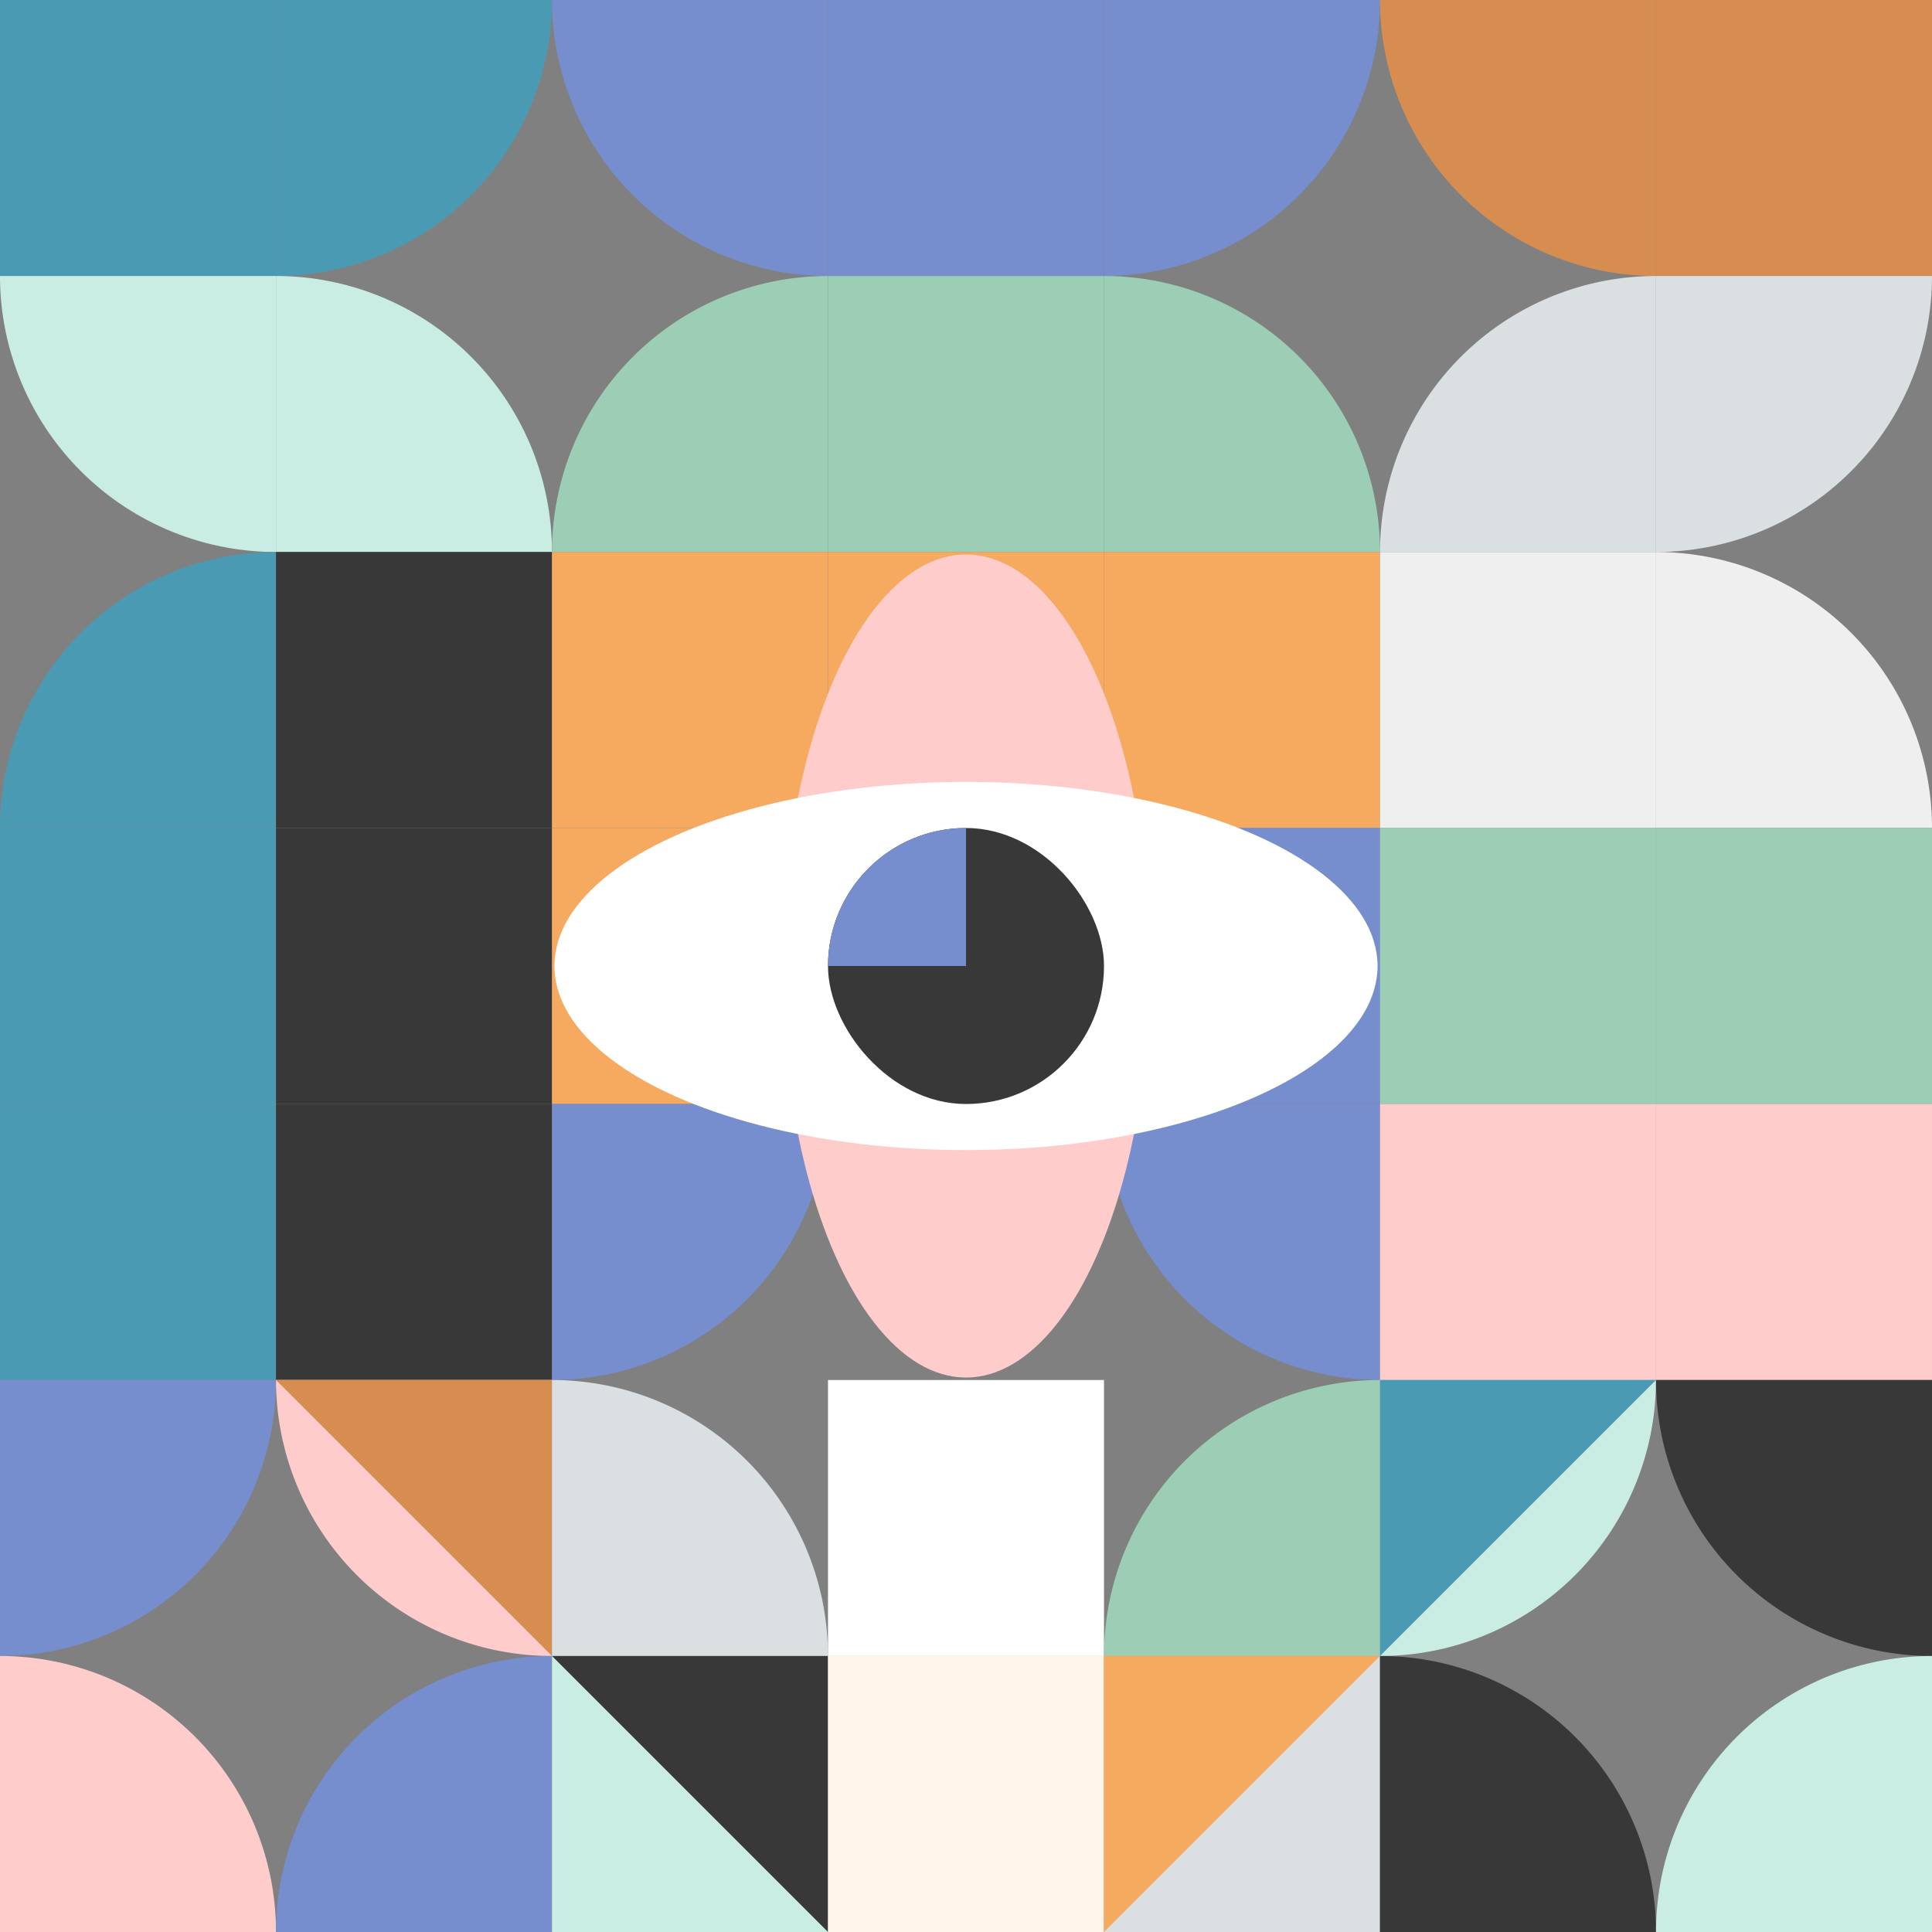 <?xml version="1.0" encoding="UTF-8"?>
<svg xmlns="http://www.w3.org/2000/svg" viewBox="0 0 1000 1000">
  <rect x="0" y="0" width="1000" height="1000" fill="#808080" stroke="none"/>
  <path d="m0 0h142.86v142.86h-142.86z" fill="#4b9ab4"></path>
  <path d="m142.86 0h142.85a0 0 0 0 1 0 0 142.86 142.86 0 0 1 -142.85 142.86 0 0 0 0 1 0 0v-142.86a0 0 0 0 1 0 0z" fill="#4b9ab4"></path>
  <g fill="#768dce">
    <path d="m285.71 0h142.86a0 0 0 0 1 0 0v142.86a0 0 0 0 1 0 0 142.86 142.86 0 0 1 -142.86-142.86 0 0 0 0 1 0 0z"></path>
    <path d="m428.57 0h142.86v142.86h-142.86z"></path>
    <path d="m571.43 0h142.86a0 0 0 0 1 0 0 142.86 142.86 0 0 1 -142.86 142.86 0 0 0 0 1 0 0v-142.86a0 0 0 0 1 0 0z"></path>
  </g>
  <path d="m714.29 0h142.85a0 0 0 0 1 0 0v142.86a0 0 0 0 1 0 0 142.86 142.86 0 0 1 -142.85-142.86 0 0 0 0 1 0 0z" fill="#d88d50"></path>
  <path d="m857.14 0h142.86v142.86h-142.86z" fill="#d88d50"></path>
  <path d="m0 142.86h142.86a0 0 0 0 1 0 0v142.85a0 0 0 0 1 0 0 142.86 142.86 0 0 1 -142.86-142.85 0 0 0 0 1 0 0z" fill="#caede3"></path>
  <path d="m142.86 142.86a142.86 142.86 0 0 1 142.85 142.85 0 0 0 0 1 0 0h-142.85a0 0 0 0 1 0 0v-142.85a0 0 0 0 1 0 0z" fill="#caede3"></path>
  <g fill="#9bceb5">
    <path d="m428.57 142.86a0 0 0 0 1 0 0v142.85a0 0 0 0 1 0 0h-142.86a0 0 0 0 1 0 0 142.86 142.86 0 0 1 142.86-142.85z"></path>
    <path d="m428.57 142.86h142.86v142.86h-142.86z"></path>
    <path d="m571.43 142.86a142.86 142.86 0 0 1 142.86 142.85 0 0 0 0 1 0 0h-142.86a0 0 0 0 1 0 0v-142.85a0 0 0 0 1 0 0z"></path>
  </g>
  <path d="m857.14 285.71h-142.85a142.85 142.85 0 0 1 142.85-142.85z" fill="#dadfe1"></path>
  <path d="m857.14 285.71v-142.85h142.86a142.85 142.85 0 0 1 -142.86 142.85z" fill="#dadfe1"></path>
  <path d="m142.86 285.71a0 0 0 0 1 0 0v142.86a0 0 0 0 1 0 0h-142.86a0 0 0 0 1 0 0 142.86 142.86 0 0 1 142.86-142.86z" fill="#4b9ab4"></path>
  <path d="m142.86 285.71h142.86v142.86h-142.86z" fill="#383838"></path>
  <g fill="#f5aa5f">
    <path d="m285.71 285.71h142.86v142.86h-142.86z"></path>
    <path d="m428.57 285.71h142.86v142.86h-142.86z"></path>
    <path d="m571.43 285.71h142.86v142.86h-142.86z"></path>
  </g>
  <path d="m714.29 285.71h142.86v142.86h-142.86z" fill="#efefef"></path>
  <path d="m1000 428.57h-142.86v-142.86a142.86 142.86 0 0 1 142.86 142.86z" fill="#efefef"></path>
  <path d="m0 428.57h142.86v142.86h-142.86z" fill="#4b9ab4"></path>
  <path d="m142.86 428.57h142.86v142.86h-142.86z" fill="#383838"></path>
  <path d="m285.71 428.57h142.86v142.86h-142.86z" fill="#f5aa5f"></path>
  <path d="m428.57 428.57h142.86v142.86h-142.86z" fill="#fff6e9"></path>
  <path d="m571.43 428.57h142.86v142.86h-142.86z" fill="#768dce"></path>
  <path d="m714.29 428.57h142.86v142.86h-142.86z" fill="#9bceb5"></path>
  <path d="m857.14 428.57h142.86v142.86h-142.86z" fill="#9bceb5"></path>
  <path d="m0 571.43h142.86v142.86h-142.86z" fill="#4b9ab4"></path>
  <path d="m142.86 571.43h142.86v142.86h-142.86z" fill="#383838"></path>
  <path d="m285.71 571.43h142.86a0 0 0 0 1 0 0 142.86 142.86 0 0 1 -142.86 142.86 0 0 0 0 1 0 0v-142.86a0 0 0 0 1 0 0z" fill="#768dce"></path>
  <path d="m571.43 571.43h142.86a0 0 0 0 1 0 0v142.86a0 0 0 0 1 0 0 142.86 142.86 0 0 1 -142.86-142.86 0 0 0 0 1 0 0z" fill="#768dce"></path>
  <g fill="#fcc">
    <ellipse cx="500" cy="500" rx="95.28" ry="213.02"></ellipse>
    <path d="m714.29 571.43h142.86v142.86h-142.86z"></path>
    <path d="m857.14 571.43h142.86v142.86h-142.86z"></path>
  </g>
  <path d="m0 714.29h142.86a0 0 0 0 1 0 0 142.86 142.86 0 0 1 -142.86 142.85 0 0 0 0 1 0 0v-142.85a0 0 0 0 1 0 0z" fill="#768dce"></path>
  <path d="m142.86 714.29h142.85a0 0 0 0 1 0 0v142.85a0 0 0 0 1 0 0 142.86 142.86 0 0 1 -142.85-142.85 0 0 0 0 1 0 0z" fill="#fcc"></path>
  <path d="m142.86 714.29h142.85v142.85" fill="#d88d50"></path>
  <path d="m285.71 714.29a142.86 142.86 0 0 1 142.86 142.85 0 0 0 0 1 0 0h-142.86a0 0 0 0 1 0 0v-142.85a0 0 0 0 1 0 0z" fill="#dadfe1"></path>
  <path d="m428.57 714.29h142.86v142.86h-142.86z" fill="#fff"></path>
  <path d="m714.29 714.29a0 0 0 0 1 0 0v142.85a0 0 0 0 1 0 0h-142.86a0 0 0 0 1 0 0 142.86 142.86 0 0 1 142.86-142.85z" fill="#9bceb5"></path>
  <path d="m714.29 714.29h142.85a0 0 0 0 1 0 0 142.86 142.86 0 0 1 -142.85 142.85 0 0 0 0 1 0 0v-142.85a0 0 0 0 1 0 0z" fill="#caede3"></path>
  <path d="m714.29 857.14v-142.85h142.85" fill="#4b9ab4"></path>
  <path d="m857.14 714.29h142.86a0 0 0 0 1 0 0v142.85a0 0 0 0 1 0 0 142.86 142.86 0 0 1 -142.86-142.85 0 0 0 0 1 0 0z" fill="#383838"></path>
  <path d="m0 857.14a142.86 142.86 0 0 1 142.86 142.86 0 0 0 0 1 0 0h-142.86a0 0 0 0 1 0 0v-142.86a0 0 0 0 1 0 0z" fill="#fcc"></path>
  <path d="m285.71 857.14a0 0 0 0 1 0 0v142.86a0 0 0 0 1 0 0h-142.85a0 0 0 0 1 0 0 142.86 142.86 0 0 1 142.85-142.86z" fill="#768dce"></path>
  <path d="m285.71 857.14h142.86v142.86h-142.86z" fill="#caede3"></path>
  <path d="m285.71 857.14h142.86v142.86" fill="#383838"></path>
  <path d="m428.57 857.14h142.86v142.86h-142.86z" fill="#fff6e9"></path>
  <path d="m571.43 857.14h142.86v142.86h-142.86z" fill="#dadfe1"></path>
  <path d="m571.43 1000v-142.86h142.86" fill="#f5aa5f"></path>
  <path d="m714.29 857.14a142.86 142.86 0 0 1 142.85 142.86 0 0 0 0 1 0 0h-142.85a0 0 0 0 1 0 0v-142.86a0 0 0 0 1 0 0z" fill="#383838"></path>
  <path d="m1000 857.14a0 0 0 0 1 0 0v142.86a0 0 0 0 1 0 0h-142.86a0 0 0 0 1 0 0 142.86 142.86 0 0 1 142.86-142.86z" fill="#caede3"></path>
  <ellipse cx="500" cy="500" fill="#fff" rx="213.02" ry="95.28"></ellipse>
  <rect fill="#383838" height="142.86" rx="71.43" width="142.86" x="428.57" y="428.57"></rect>
  <path d="m500 500v-71.43a71.43 71.43 0 0 0 -71.43 71.43z" fill="#768dce"></path>
</svg>

